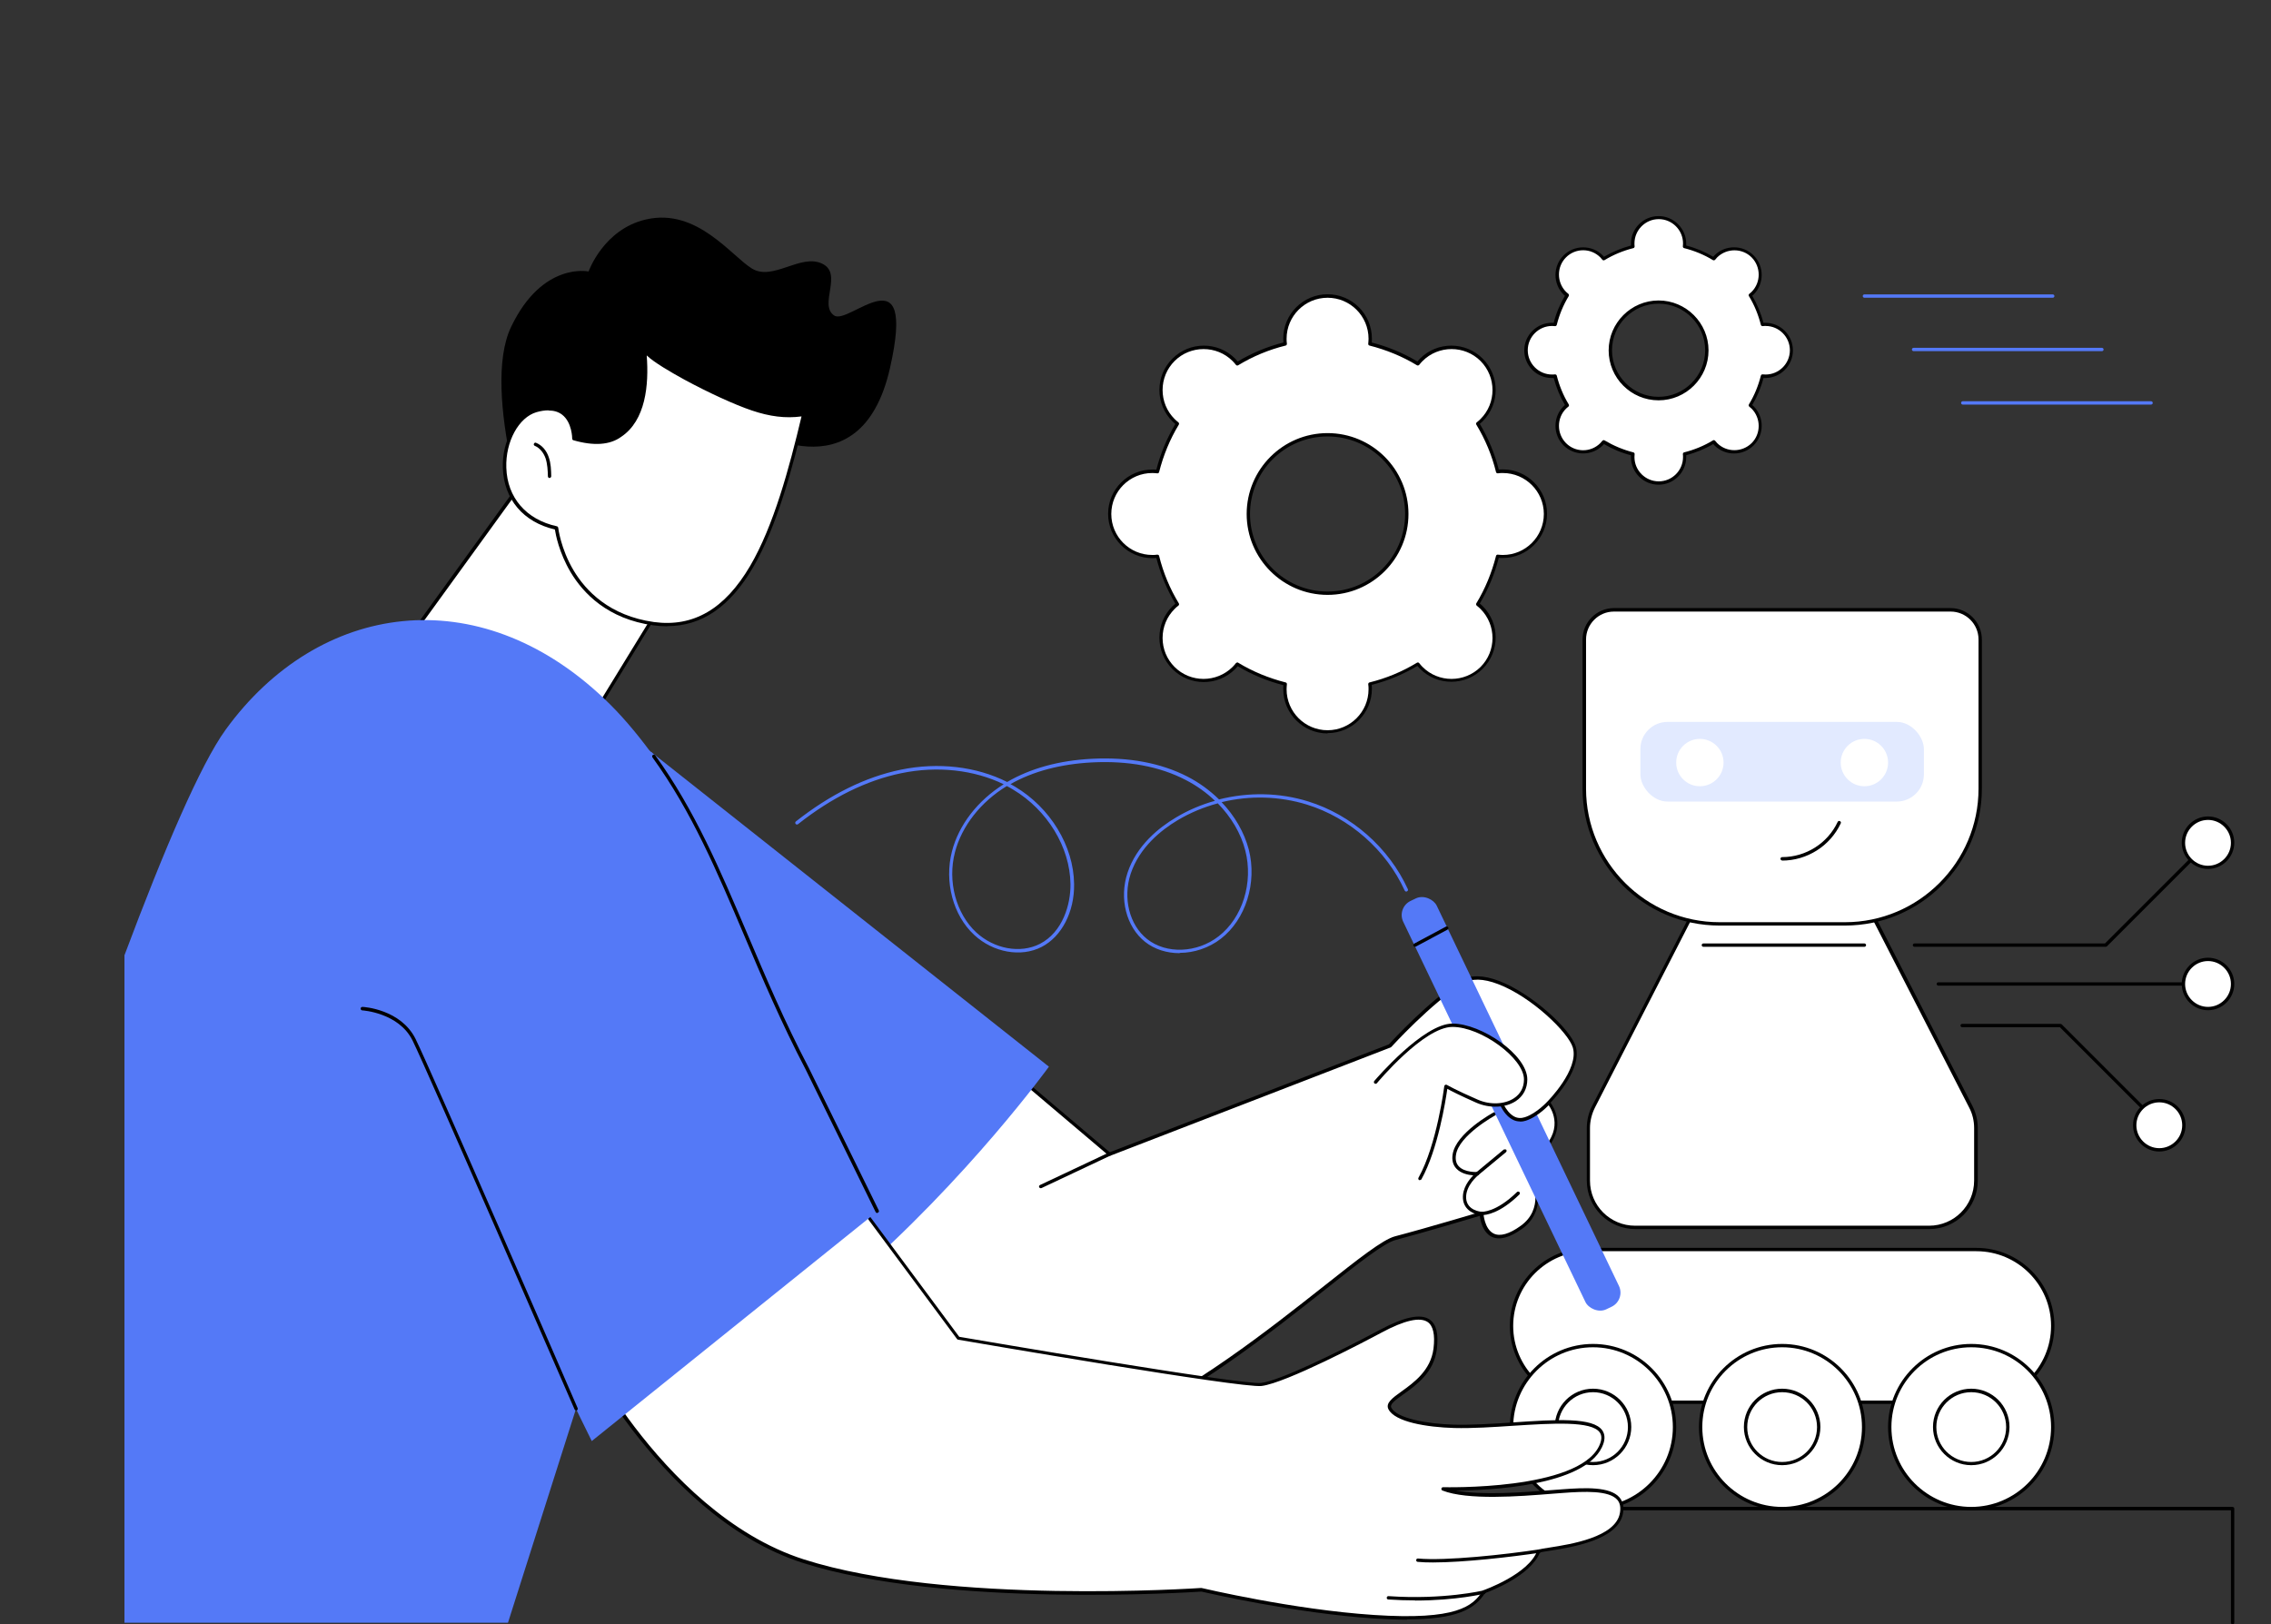 <?xml version="1.0" encoding="UTF-8"?>
<svg id="_レイヤー_2" data-name="レイヤー 2" xmlns="http://www.w3.org/2000/svg" viewBox="0 0 149.63 107.04">
  <rect x="0" y="0" width="149.63" height="107.04" fill="#333333" stroke="none"/>
  <defs>
    <style>
      .cls-1 {
        fill: none;
      }

      .cls-2 {
        fill: #fff;
      }

      .cls-3 {
        fill: #e2eaff;
      }

      .cls-4 {
        fill: #5479f7;
      }
    </style>
  </defs>
  <g id="_文字" data-name="文字">
    <g>
      <rect class="cls-1" x="0" width="149.63" height="107.04"/>
      <g id="Robotics_and_engineering" data-name="Robotics and engineering">
        <g>
          <path d="M147.1,107.04c-.06,0-.11-.05-.11-.11v-7.41h-64.07c-.06,0-.11-.05-.11-.11s.05-.11.11-.11h64.18c.06,0,.11.05.11.11v7.52c0,.06-.05.11-.11.11Z"/>
          <g>
            <g>
              <g>
                <path class="cls-2" d="M130.22,82.34h-25.6c-2.78,0-5.03,2.25-5.03,5.03s2.25,5.03,5.03,5.03h25.6c2.78,0,5.03-2.25,5.03-5.03s-2.25-5.03-5.03-5.03Z"/>
                <path d="M130.22,92.51h-25.6c-2.83,0-5.14-2.31-5.14-5.14s2.31-5.14,5.14-5.14h25.6c2.83,0,5.14,2.31,5.14,5.14s-2.31,5.14-5.14,5.14ZM104.62,82.45c-2.71,0-4.92,2.21-4.92,4.92s2.21,4.92,4.92,4.92h25.6c2.71,0,4.92-2.21,4.92-4.92s-2.21-4.92-4.92-4.92h-25.6Z"/>
              </g>
              <g>
                <g>
                  <g>
                    <circle class="cls-2" cx="104.96" cy="94.03" r="5.37" transform="translate(-4.67 182.58) rotate(-80.78)"/>
                    <path d="M104.96,99.52c-3.02,0-5.48-2.46-5.48-5.48s2.46-5.48,5.48-5.48,5.48,2.46,5.48,5.48-2.46,5.48-5.48,5.48ZM104.96,88.78c-2.9,0-5.26,2.36-5.26,5.26s2.36,5.26,5.26,5.26,5.26-2.36,5.26-5.26-2.36-5.26-5.26-5.26Z"/>
                  </g>
                  <g>
                    <circle class="cls-2" cx="104.96" cy="94.03" r="2.41" transform="translate(-4.67 182.58) rotate(-80.78)"/>
                    <path d="M104.96,96.55c-1.39,0-2.52-1.13-2.52-2.52s1.13-2.52,2.52-2.52,2.52,1.13,2.52,2.52-1.13,2.52-2.52,2.52ZM104.96,91.74c-1.27,0-2.3,1.03-2.3,2.3s1.03,2.3,2.3,2.3,2.3-1.03,2.3-2.3-1.03-2.3-2.3-2.3Z"/>
                  </g>
                </g>
                <g>
                  <g>
                    <circle class="cls-2" cx="117.42" cy="94.03" r="5.37" transform="translate(5.79 194.88) rotate(-80.78)"/>
                    <path d="M117.42,99.52c-3.02,0-5.48-2.46-5.48-5.48s2.46-5.48,5.48-5.48,5.48,2.46,5.48,5.48-2.46,5.48-5.48,5.48ZM117.42,88.78c-2.9,0-5.26,2.36-5.26,5.26s2.36,5.26,5.26,5.26,5.26-2.36,5.26-5.26-2.36-5.26-5.26-5.26Z"/>
                  </g>
                  <g>
                    <circle class="cls-2" cx="117.42" cy="94.03" r="2.41" transform="translate(5.79 194.88) rotate(-80.78)"/>
                    <path d="M117.42,96.55c-1.39,0-2.52-1.13-2.52-2.52s1.13-2.52,2.52-2.52,2.52,1.13,2.52,2.52-1.13,2.52-2.52,2.52ZM117.42,91.74c-1.27,0-2.3,1.03-2.3,2.3s1.03,2.3,2.3,2.3,2.3-1.03,2.3-2.3-1.03-2.3-2.3-2.3Z"/>
                  </g>
                </g>
                <g>
                  <g>
                    <circle class="cls-2" cx="129.88" cy="94.03" r="5.37" transform="translate(16.25 207.17) rotate(-80.78)"/>
                    <path d="M129.88,99.52c-3.02,0-5.48-2.46-5.48-5.48s2.46-5.48,5.48-5.48,5.48,2.46,5.48,5.48-2.46,5.48-5.48,5.48ZM129.88,88.78c-2.9,0-5.26,2.36-5.26,5.26s2.36,5.26,5.26,5.26,5.26-2.36,5.26-5.26-2.36-5.26-5.26-5.26Z"/>
                  </g>
                  <g>
                    <circle class="cls-2" cx="129.88" cy="94.03" r="2.41" transform="translate(16.25 207.17) rotate(-80.78)"/>
                    <path d="M129.88,96.55c-1.39,0-2.52-1.13-2.52-2.52s1.13-2.52,2.52-2.52,2.52,1.13,2.52,2.52-1.13,2.52-2.52,2.52ZM129.88,91.74c-1.27,0-2.3,1.03-2.3,2.3s1.03,2.3,2.3,2.3,2.3-1.03,2.3-2.3-1.03-2.3-2.3-2.3Z"/>
                  </g>
                </g>
              </g>
              <g>
                <path class="cls-2" d="M129.85,72.93l-6.24-12.17c-.53-1.03-1.58-1.67-2.74-1.67h-6.9c-1.16,0-2.21.65-2.74,1.67l-6.24,12.17c-.22.43-.34.92-.34,1.4v3.47c0,1.7,1.38,3.08,3.08,3.08h19.37c1.7,0,3.08-1.38,3.08-3.08v-3.47c0-.49-.12-.97-.34-1.4Z"/>
                <path d="M127.11,80.99h-19.37c-1.76,0-3.19-1.43-3.19-3.19v-3.47c0-.5.12-1.01.35-1.45l6.24-12.17c.55-1.07,1.64-1.74,2.84-1.74h6.9c1.2,0,2.29.66,2.84,1.74l6.24,12.17c.23.45.35.95.35,1.45v3.47c0,1.76-1.43,3.19-3.19,3.19ZM113.97,59.2c-1.12,0-2.13.62-2.64,1.61l-6.24,12.17c-.21.42-.33.88-.33,1.35v3.47c0,1.64,1.33,2.97,2.97,2.97h19.37c1.64,0,2.97-1.33,2.97-2.97v-3.47c0-.47-.11-.94-.33-1.35l-6.24-12.17c-.51-1-1.52-1.61-2.64-1.61h-6.9Z"/>
              </g>
              <g>
                <g>
                  <path class="cls-2" d="M106.34,40.19h22.17c1.08,0,1.96.88,1.96,1.96v9.83c0,4.92-3.99,8.91-8.91,8.91h-8.26c-4.92,0-8.91-3.99-8.91-8.91v-9.83c0-1.08.88-1.96,1.96-1.96Z"/>
                  <path d="M121.55,60.99h-8.26c-4.97,0-9.02-4.05-9.02-9.02v-9.83c0-1.14.93-2.07,2.07-2.07h22.17c1.14,0,2.07.93,2.07,2.07v9.83c0,4.97-4.05,9.02-9.02,9.02ZM106.34,40.3c-1.02,0-1.84.83-1.84,1.84v9.83c0,4.85,3.95,8.8,8.8,8.8h8.26c4.85,0,8.8-3.95,8.8-8.8v-9.83c0-1.02-.83-1.84-1.84-1.84h-22.17Z"/>
                </g>
                <g>
                  <rect class="cls-3" x="108.08" y="47.57" width="18.68" height="5.25" rx="1.79" ry="1.79"/>
                  <g>
                    <circle class="cls-2" cx="122.84" cy="50.25" r="1.56"/>
                    <circle class="cls-2" cx="112" cy="50.25" r="1.56"/>
                  </g>
                </g>
                <path d="M117.42,56.7c-.06,0-.11-.05-.11-.11s.05-.11.11-.11c1.56,0,3-.91,3.66-2.32.03-.06.09-.08.15-.05.06.03.08.09.05.15-.7,1.49-2.22,2.45-3.87,2.45Z"/>
                <path d="M122.84,62.39h-10.61c-.06,0-.11-.05-.11-.11s.05-.11.11-.11h10.61c.06,0,.11.05.11.11s-.05.11-.11.11Z"/>
              </g>
            </g>
            <g>
              <path d="M49.24,28.08s7.43,4.86,9.4-3.83c1.77-7.82-2.7-2.79-3.68-3.46-1.05-.72.63-2.78-.82-3.43-1.42-.64-3.22,1.17-4.59.34-1.37-.83-3.62-4.01-6.98-3.24-2.81.64-3.79,3.43-3.79,3.43,0,0-3.04-.66-5.1,3.64-2.07,4.3,1.52,14.58,1.52,14.58l14.05-8.03Z"/>
              <g>
                <g>
                  <path class="cls-2" d="M34.31,31.91l-8.24,11.38c-.53.73-1.4,1.12-2.3,1.02l-2.05-.22s1.68,12.47,10.73,13.24c9.04.77,9.41-7.07,9.41-7.07l-1.75-.69c-1.05-.42-1.47-1.68-.88-2.64l4.41-7.2s-6.19-9.15-9.33-7.83Z"/>
                  <path d="M33.66,57.5c-.4,0-.8-.02-1.22-.05-3.74-.32-6.8-2.73-8.85-6.97-1.54-3.19-1.98-6.33-1.98-6.37,0-.03,0-.07.03-.09.02-.02.06-.04.09-.03l2.05.22c.85.09,1.69-.28,2.19-.98l8.24-11.38s.03-.03.05-.04c3.18-1.34,9.21,7.49,9.46,7.87.02.04.03.08,0,.12l-4.41,7.2c-.26.43-.32.95-.16,1.43.16.48.52.86.99,1.05l1.75.69s.07.06.07.11c0,.03-.18,3.22-2.59,5.34-1.44,1.26-3.35,1.89-5.71,1.89ZM21.85,44.22c.1.64.6,3.38,1.94,6.16,1.4,2.9,4.04,6.45,8.66,6.84,2.86.24,5.14-.36,6.77-1.78,2.13-1.87,2.47-4.61,2.51-5.1l-1.67-.66c-.53-.21-.94-.64-1.12-1.18-.18-.54-.11-1.13.19-1.62l4.37-7.13c-.54-.78-6.23-8.89-9.12-7.74l-8.23,11.36c-.55.76-1.47,1.17-2.4,1.07l-1.91-.2Z"/>
                </g>
                <g>
                  <path class="cls-2" d="M36.67,34.79s.62,5.51,6.41,6.3c5.79.79,8.08-6.19,9.88-13.8-.92.14-1.98.12-3.38-.36-2.37-.81-7.05-3.29-7.12-3.91.25,2.38-.07,4.65-1.6,5.66-.62.45-1.58.63-3.05.2,0,0,.02-2.55-2.48-1.83-2.5.72-3.48,6.68,1.35,7.73Z"/>
                  <path d="M43.96,41.27c-.29,0-.59-.02-.9-.06-3.04-.42-4.64-2.13-5.46-3.5-.77-1.3-.99-2.5-1.04-2.82-2.08-.48-3.36-1.99-3.43-4.05-.06-1.81.89-3.51,2.15-3.88.78-.22,1.41-.16,1.86.18.65.49.74,1.39.76,1.67,1.25.35,2.22.28,2.88-.21,1.66-1.09,1.76-3.63,1.56-5.56,0-.06.04-.12.1-.12.06,0,.12.04.12.1h0c.05.48,4.41,2.92,7.05,3.82,1.2.41,2.26.52,3.32.35.04,0,.07,0,.1.03.03.03.04.07.03.1-.82,3.46-1.86,7.37-3.45,10.08-1.52,2.59-3.37,3.86-5.65,3.86ZM36.13,27.04c-.24,0-.5.04-.78.12-1.17.34-2.05,1.94-1.99,3.66.06,1.97,1.31,3.42,3.33,3.86.05.01.08.05.09.1,0,.01.16,1.38,1.02,2.82.79,1.32,2.35,2.98,5.29,3.39,2.59.35,4.66-.85,6.33-3.69,1.55-2.64,2.58-6.45,3.39-9.86-1.05.14-2.09.01-3.27-.39-1.13-.38-2.87-1.18-4.44-2.03-.93-.51-2.01-1.14-2.49-1.6.15,1.93-.06,4.29-1.69,5.37-.73.53-1.79.61-3.14.22-.05-.01-.08-.06-.08-.11,0-.01,0-1.07-.67-1.58-.24-.18-.53-.27-.88-.27Z"/>
                </g>
                <path d="M36.21,31.5c-.06,0-.11-.05-.11-.11-.01-.39-.03-.8-.15-1.18-.14-.4-.4-.7-.71-.83-.06-.02-.09-.09-.06-.14.02-.06.09-.09.14-.06.38.15.69.5.84.96.14.41.15.83.16,1.24,0,.06-.05.11-.11.12,0,0,0,0,0,0Z"/>
              </g>
            </g>
            <g>
              <g>
                <path class="cls-2" d="M67.31,71.14l5.8,4.91,18.48-7.14s2.59-2.86,4.73-4.2,6.96,2.77,7.41,4.29c.45,1.52-1.7,3.66-1.7,3.66,0,0,1.16,1.34-.09,2.86,0,0,.62,1.16-.89,2.23,0,0,.84,1.95-.8,3.12-2.49,1.78-2.62-.91-2.62-.91,0,0-3.63,1.09-5.68,1.62-2.05.54-10.09,8.66-18.48,12.41-8.39,3.75-19.2-8.57-20.71-10.89-1.52-2.32,14.55-11.96,14.55-11.96Z"/>
                <path d="M70.1,94.81c-3.5,0-7.02-1.97-9.64-3.89-3.95-2.91-7.01-6.54-7.81-7.75-.12-.18-.15-.41-.09-.66.7-3.04,14.11-11.11,14.68-11.46.04-.02.09-.02.13.01l5.75,4.87,18.39-7.11c.23-.26,2.7-2.92,4.74-4.2.62-.39,1.47-.38,2.52.02,2.15.82,4.71,3.17,5.05,4.32.42,1.42-1.28,3.31-1.66,3.7.23.32.95,1.53-.11,2.87.11.27.4,1.31-.89,2.26.14.4.63,2.1-.87,3.18-.82.59-1.5.77-2,.53-.59-.28-.75-1.06-.79-1.38-.67.2-3.74,1.11-5.55,1.59-.76.2-2.45,1.53-4.59,3.23-3.66,2.89-8.66,6.85-13.87,9.18-1.11.5-2.26.71-3.41.71ZM67.29,71.28c-1.06.64-13.86,8.44-14.51,11.27-.05.2-.03.36.06.49.67,1.02,3.75,4.74,7.75,7.69,3.43,2.52,8.43,5.12,12.82,3.16,5.19-2.32,10.18-6.27,13.83-9.15,2.25-1.78,3.87-3.06,4.67-3.27,2.03-.53,5.64-1.61,5.68-1.62.03,0,.07,0,.1.02.03.02.05.05.05.09,0,.01.06,1.03.68,1.33.42.2,1.02.03,1.77-.51,1.55-1.11.8-2.91.77-2.99-.02-.05,0-.1.04-.14,1.41-1,.88-2.04.86-2.09-.02-.04-.02-.09.01-.12,1.17-1.42.14-2.66.09-2.71-.04-.04-.04-.11,0-.15.02-.02,2.09-2.11,1.67-3.55-.29-.98-2.71-3.34-4.92-4.18-.99-.38-1.77-.39-2.33-.04-2.11,1.32-4.68,4.15-4.71,4.18-.01.01-.03.02-.04.03l-18.48,7.14s-.08,0-.11-.02l-5.74-4.86Z"/>
              </g>
              <path class="cls-4" d="M41.72,48.62l27.39,21.67s-5.31,7.36-13.08,14.1c-7.77,6.75-14.31-35.77-14.31-35.77Z"/>
              <path class="cls-2" d="M102.04,72.66s-.72.82-1.54,1.08c-1.21.38-1.73-1.39-1.73-1.39,0,0-.08-.23.13-.71.21-.47.91-1.84.91-1.84l2.24,2.86Z"/>
              <path d="M97.67,80.08s-.05,0-.06,0c-.39-.03-1.16-.29-1.22-1.09-.05-.69.4-1.25.68-1.54-.32-.02-.82-.12-1.12-.45-.22-.24-.3-.55-.24-.93.21-1.4,2.61-2.72,2.71-2.77.05-.03.12,0,.15.04.03.05,0,.12-.04.15-.02.01-2.41,1.32-2.6,2.61-.05.31.01.57.18.75.39.43,1.22.38,1.23.38.05,0,.09.03.11.07.02.05,0,.1-.04.13,0,0-.87.69-.81,1.54.06.81.98.88,1.02.88.01,0,.93.07,2.33-1.3.04-.04.11-.04.16,0,.04.04.04.11,0,.16-1.3,1.27-2.22,1.36-2.45,1.36Z"/>
              <path d="M97.35,77.45s-.06-.01-.09-.04c-.04-.05-.03-.12.01-.16l1.81-1.5s.12-.03.16.01c.04.05.03.12-.01.16l-1.81,1.5s-.05.03-.07.03Z"/>
              <g>
                <rect class="cls-4" x="98.34" y="57.82" width="2.45" height="29.84" rx="1.03" ry="1.03" transform="translate(-21.66 50.16) rotate(-25.6)"/>
                <path d="M93.23,62.39s-.08-.02-.1-.06c-.03-.05,0-.12.05-.15l2.09-1.12c.05-.03.12,0,.15.05.03.05,0,.12-.05.15l-2.09,1.12s-.03.01-.05.01Z"/>
              </g>
              <g>
                <g>
                  <path class="cls-2" d="M102.04,72.66s-.72.82-1.54,1.08c-1.21.38-1.73-1.39-1.73-1.39,0,0-.08-.23.13-.71.21-.47.91-1.84.91-1.84l2.24,2.86Z"/>
                  <path d="M100.16,73.9c-.18,0-.35-.04-.51-.13-.68-.36-.98-1.36-.99-1.4,0-.02-.09-.28.13-.78.21-.47.88-1.79.91-1.85.03-.05.1-.08.15-.05.05.03.08.1.05.15,0,.01-.7,1.37-.91,1.83-.18.42-.12.63-.12.63,0,.01.29.95.89,1.27.22.12.46.13.71.05.78-.25,1.49-1.04,1.49-1.04.04-.05.11-.05.16,0,.05.04.05.11,0,.16-.03.03-.75.84-1.59,1.11-.13.04-.25.06-.37.06Z"/>
                </g>
                <g>
                  <path class="cls-2" d="M93.55,77.66c1.25-2.23,1.71-6.07,1.71-6.07,0,0,.61.35,2.04.98,1.43.62,3.21.09,3.21-1.43s-2.95-3.57-4.82-3.57-5.06,3.74-5.06,3.74l2.92,6.34Z"/>
                  <path d="M93.55,77.77s-.04,0-.05-.01c-.05-.03-.07-.1-.04-.15,1.22-2.19,1.69-5.99,1.7-6.03,0-.04.03-.07.06-.09s.07-.02.11,0c0,0,.62.36,2.03.97.81.36,1.77.32,2.39-.09.43-.28.66-.71.66-1.24,0-1.39-2.82-3.46-4.71-3.46s-4.95,3.67-4.98,3.71c-.04.05-.11.05-.16.01s-.05-.11-.01-.16c.13-.15,3.24-3.78,5.15-3.78s4.93,2.06,4.93,3.68c0,.6-.27,1.11-.76,1.43-.69.45-1.72.49-2.61.1-1.04-.46-1.65-.77-1.9-.91-.11.76-.61,3.98-1.7,5.95-.02.04-.06.06-.1.06Z"/>
                </g>
              </g>
              <g>
                <path class="cls-2" d="M73.11,76.05l-4.54,2.14,4.54-2.14Z"/>
                <path d="M68.57,78.3s-.08-.02-.1-.06c-.03-.06,0-.12.05-.15l4.54-2.14c.06-.03.12,0,.15.05.03.06,0,.12-.05.15l-4.54,2.14s-.03.01-.05.01Z"/>
              </g>
            </g>
            <g>
              <path d="M94.41,102.96c-.38,0-.71-.01-1-.04-.06,0-.11-.06-.1-.12,0-.06.06-.11.12-.1,1.81.17,5.76-.26,7.98-.6.06,0,.12.03.13.09,0,.06-.03.12-.09.13-1.88.28-5.01.64-7.04.64Z"/>
              <path d="M93.23,105.46c-.55,0-1.14-.02-1.76-.06-.06,0-.11-.06-.1-.12,0-.06.06-.11.12-.1,3.64.25,6.24-.37,6.26-.38.06-.01.12.02.14.08.01.06-.02.12-.08.14-.02,0-1.84.45-4.57.45Z"/>
              <g>
                <g>
                  <path class="cls-2" d="M37.71,87.64s5.65,12.17,15.24,15.24c9.58,3.06,26.23,1.88,26.23,1.88,0,0,5.94,1.42,11.35,1.77,5.3.35,6.54-.5,7.25-1.63,0,0,3.02-1.05,3.61-2.68.77-.21,5.08-.46,5.45-2.49.31-1.66-1.77-1.62-3.89-1.47-2.12.16-6.07.56-7.88-.15,0,0,8.92.27,10.38-2.77,1.29-2.69-5.41-1.23-9.63-1.35-1.76-.05-3.85-.39-4.24-1.18-.39-.79,2.67-1.41,2.98-3.93.31-2.51-1.23-2.42-3.58-1.16-2.36,1.26-6.53,3.35-7.87,3.51-1.34.16-19.96-3.05-19.96-3.05l-8.8-11.86-16.65,11.31Z"/>
                  <path d="M92.71,106.73c-.65,0-1.37-.03-2.2-.08-5.22-.35-11-1.69-11.35-1.77-.62.04-16.9,1.1-26.26-1.89-4.98-1.59-8.87-5.67-11.27-8.81-2.59-3.4-4.02-6.46-4.04-6.49-.02-.05,0-.11.04-.14l16.65-11.31s.12-.02.15.03l8.77,11.82c1.01.17,18.61,3.19,19.89,3.04,1.21-.14,4.97-1.97,7.83-3.5,1.61-.86,2.68-1.08,3.27-.68.45.31.6.95.48,1.95-.19,1.54-1.36,2.38-2.22,2.99-.56.4-.89.65-.78.87.35.7,2.33,1.07,4.14,1.12,1.18.03,2.56-.06,3.9-.15,2.83-.19,5.27-.35,5.87.54.19.29.18.66-.04,1.11-1.22,2.54-7.34,2.83-9.63,2.84,1.75.33,4.47.12,6.35-.03.24-.02.46-.04.66-.05,1.57-.12,3.15-.17,3.77.52.24.27.32.63.24,1.08-.32,1.74-3.37,2.22-4.83,2.45-.28.04-.5.08-.64.11-.62,1.55-3.26,2.55-3.62,2.68-.68,1.06-1.86,1.73-5.13,1.73ZM79.17,104.65s.02,0,.03,0c.06.01,5.99,1.42,11.33,1.77,5.45.36,6.52-.58,7.15-1.58.01-.02.03-.04.06-.05.03-.01,2.98-1.05,3.55-2.61.01-.03.04-.06.07-.07.14-.04.4-.08.72-.13,1.41-.22,4.36-.68,4.65-2.27.07-.38.01-.68-.18-.89-.55-.61-2.14-.55-3.59-.44-.21.02-.43.03-.66.05-2.23.18-5.61.44-7.26-.21-.05-.02-.08-.07-.07-.13.01-.05.06-.09.11-.09.09,0,8.86.23,10.28-2.71.18-.38.2-.67.05-.89-.53-.78-3.14-.61-5.67-.45-1.34.09-2.73.18-3.92.15-1.82-.05-3.92-.4-4.34-1.24-.2-.4.26-.74.85-1.16.82-.59,1.94-1.39,2.12-2.84.11-.9-.02-1.49-.38-1.74-.51-.35-1.53-.12-3.04.69-1.04.56-6.31,3.33-7.91,3.52-1.34.16-19.23-2.92-19.99-3.05-.03,0-.05-.02-.07-.04l-8.73-11.77-16.48,11.2c.25.52,1.64,3.31,3.97,6.37,2.37,3.11,6.23,7.15,11.15,8.72,9.45,3.02,26.02,1.89,26.19,1.88,0,0,0,0,0,0Z"/>
                </g>
                <path d="M94.41,102.96c-.38,0-.71-.01-1-.04-.06,0-.11-.06-.1-.12,0-.06.06-.11.12-.1,1.81.17,5.76-.26,7.98-.6.06,0,.12.03.13.09,0,.06-.03.12-.09.13-1.88.28-5.01.64-7.04.64Z"/>
                <path d="M93.23,105.46c-.55,0-1.14-.02-1.76-.06-.06,0-.11-.06-.1-.12,0-.06.06-.11.12-.1,3.64.25,6.24-.37,6.26-.38.06-.01.12.02.14.08.01.06-.02.12-.08.14-.02,0-1.84.45-4.57.45Z"/>
              </g>
              <g>
                <path class="cls-4" d="M53.19,70.44c-4.06-7.75-5.8-14.64-10.11-20.59l-.13-.27s-.02,0-.06.01c-.99-1.34-2.01-2.54-3.08-3.55-8.31-7.9-18.81-6.4-24.94,2.04-1.66,2.29-4.06,7.91-6.67,14.87v43.98h25.27l4.48-14.09c.65,1.33,1.04,2.12,1.04,2.12l18.81-15.13-4.61-9.39Z"/>
                <path d="M57.8,79.94s-.08-.02-.1-.06l-4.61-9.39c-1.61-3.08-2.85-6-4.05-8.83-1.78-4.2-3.46-8.17-6.05-11.75-.04-.05-.02-.12.02-.16.05-.04.12-.02.16.02,2.6,3.6,4.29,7.58,6.08,11.79,1.2,2.82,2.43,5.74,4.04,8.81l4.61,9.39c.03.06,0,.12-.05.15-.02,0-.03.01-.05.01Z"/>
                <path d="M37.96,92.95s-.08-.03-.1-.07c-.1-.22-9.74-22.43-10.68-24.32-.91-1.83-3.29-1.98-3.31-1.98-.06,0-.11-.06-.11-.12,0-.06.06-.11.12-.11.1,0,2.53.16,3.5,2.11.94,1.89,10.59,24.1,10.68,24.33.02.06,0,.12-.06.15-.01,0-.03,0-.04,0Z"/>
              </g>
            </g>
          </g>
          <path class="cls-4" d="M77.72,62.81c-.84,0-1.65-.25-2.28-.75-1.24-.99-1.71-2.86-1.15-4.55.6-1.8,2.06-2.97,3.19-3.64.8-.48,1.67-.85,2.57-1.1-.56-.54-1.22-1.01-1.94-1.38-1.72-.89-3.79-1.27-6.16-1.15-2.08.11-3.89.59-5.37,1.43.1.05.2.11.3.17,2.33,1.39,3.86,3.91,3.89,6.41.03,1.84-.82,3.47-2.14,4.15-1.36.7-3.19.37-4.44-.79-1.4-1.29-1.98-3.5-1.47-5.5.45-1.75,1.69-3.35,3.41-4.43-1.95-.95-4.37-1.22-6.74-.73-2.29.47-4.58,1.6-6.81,3.36-.05.04-.12.03-.16-.02-.04-.05-.03-.12.02-.16,2.26-1.78,4.58-2.93,6.91-3.41,2.47-.51,4.99-.21,7.01.81,1.54-.9,3.42-1.42,5.6-1.53,2.4-.12,4.51.27,6.27,1.17.78.4,1.49.92,2.09,1.51,1.92-.49,3.98-.46,5.87.13,2.87.89,5.32,3.05,6.57,5.78.03.06,0,.12-.06.15-.06.03-.12,0-.15-.06-1.22-2.67-3.63-4.79-6.44-5.66-1.81-.56-3.78-.61-5.62-.16.87.91,1.49,1.99,1.79,3.12.56,2.19-.2,4.61-1.84,5.88-.79.61-1.77.93-2.7.93ZM80.23,52.94c-.93.25-1.82.62-2.64,1.11-1.09.65-2.51,1.79-3.09,3.52-.53,1.61-.09,3.38,1.08,4.31,1.26,1,3.28.93,4.71-.18,1.58-1.22,2.3-3.55,1.76-5.65-.29-1.14-.93-2.21-1.82-3.12ZM66.35,51.79c-1.73,1.05-2.98,2.64-3.43,4.37-.5,1.92.07,4.04,1.4,5.28,1.19,1.1,2.91,1.41,4.19.76,1.52-.78,2.04-2.62,2.02-3.95-.03-2.42-1.52-4.87-3.78-6.22-.13-.08-.27-.16-.41-.23Z"/>
        </g>
        <g>
          <g>
            <path class="cls-2" d="M73.12,33.86c0,1.55,1.26,2.81,2.81,2.81.12,0,.23,0,.34-.02.28,1.13.72,2.19,1.31,3.16-.09.07-.18.14-.26.23-1.1,1.1-1.1,2.88,0,3.98s2.88,1.1,3.98,0c.08-.08.16-.17.23-.26.97.58,2.03,1.03,3.16,1.31-.01.11-.02.23-.02.34,0,1.55,1.26,2.81,2.81,2.81s2.81-1.26,2.81-2.81c0-.12,0-.23-.02-.34,1.13-.28,2.19-.72,3.16-1.31.07.09.14.18.23.26,1.1,1.1,2.88,1.1,3.98,0,1.1-1.1,1.1-2.88,0-3.98-.08-.08-.17-.16-.26-.23.58-.97,1.03-2.03,1.31-3.16.11.01.23.02.34.02,1.55,0,2.81-1.26,2.81-2.81s-1.26-2.81-2.81-2.81c-.12,0-.23,0-.34.02-.28-1.13-.72-2.19-1.31-3.16.09-.07.18-.14.26-.23,1.1-1.1,1.1-2.88,0-3.98-1.1-1.1-2.88-1.1-3.98,0-.08.08-.16.17-.23.26-.97-.58-2.03-1.03-3.16-1.31.01-.11.02-.23.02-.34,0-1.55-1.26-2.81-2.81-2.81s-2.81,1.26-2.81,2.81c0,.12,0,.23.02.34-1.13.28-2.19.72-3.16,1.31-.07-.09-.14-.18-.23-.26-1.1-1.1-2.88-1.1-3.98,0-1.1,1.1-1.1,2.88,0,3.98.08.08.17.16.26.23-.58.97-1.03,2.03-1.31,3.16-.11-.01-.23-.02-.34-.02-1.55,0-2.81,1.26-2.81,2.81ZM82.25,33.86c0-2.88,2.34-5.22,5.22-5.22s5.22,2.34,5.22,5.22-2.34,5.22-5.22,5.22-5.22-2.34-5.22-5.22Z"/>
            <path d="M87.47,48.33c-1.61,0-2.92-1.31-2.92-2.92,0-.08,0-.17.01-.26-1.06-.27-2.07-.69-3.01-1.25-.06.07-.12.13-.17.19-1.14,1.14-2.99,1.14-4.13,0-.55-.55-.86-1.29-.86-2.07s.3-1.51.86-2.07c.06-.06.12-.11.19-.17-.56-.94-.98-1.95-1.25-3.01-.09,0-.18.01-.26.01-1.61,0-2.92-1.31-2.92-2.92s1.31-2.92,2.92-2.92c.08,0,.16,0,.26.01.27-1.06.69-2.07,1.25-3.01-.07-.06-.13-.12-.19-.17-.55-.55-.86-1.29-.86-2.07s.3-1.51.86-2.07c1.14-1.14,2.99-1.14,4.13,0,.06.06.11.12.17.19.94-.56,1.95-.98,3.01-1.25,0-.09-.01-.18-.01-.26,0-1.61,1.31-2.92,2.92-2.92s2.92,1.31,2.92,2.92c0,.08,0,.17-.01.26,1.06.27,2.07.69,3.01,1.25.06-.07.12-.13.17-.19,1.14-1.14,2.99-1.14,4.13,0,1.14,1.14,1.14,2.99,0,4.13-.06.06-.12.11-.19.17.56.94.98,1.95,1.25,3.01.09,0,.18-.01.26-.01,1.61,0,2.92,1.31,2.92,2.92s-1.31,2.92-2.92,2.92c-.08,0-.17,0-.26-.01-.27,1.06-.69,2.07-1.25,3.01.07.06.13.12.19.17,1.14,1.14,1.14,2.99,0,4.13-1.14,1.14-2.99,1.14-4.13,0-.06-.06-.11-.12-.17-.19-.94.56-1.95.98-3.01,1.25,0,.09.01.18.01.26,0,1.61-1.31,2.92-2.92,2.92ZM81.52,43.65s.04,0,.06.02c.97.59,2.03,1.02,3.13,1.3.05.01.09.07.08.12-.01.12-.02.23-.02.33,0,1.49,1.21,2.7,2.7,2.7s2.7-1.21,2.7-2.7c0-.1,0-.21-.02-.33,0-.06.03-.11.08-.12,1.1-.27,2.16-.71,3.13-1.3.05-.03.11-.02.15.03.08.1.15.18.22.25,1.05,1.05,2.76,1.05,3.82,0,1.05-1.05,1.05-2.76,0-3.82-.07-.07-.15-.14-.25-.22-.04-.03-.06-.1-.03-.15.59-.97,1.02-2.03,1.3-3.13.01-.05.07-.09.12-.08.12.01.23.02.33.02,1.49,0,2.7-1.21,2.7-2.7s-1.21-2.7-2.7-2.7c-.1,0-.2,0-.33.02-.06,0-.11-.03-.12-.08-.27-1.1-.71-2.16-1.3-3.13-.03-.05-.02-.11.03-.15.1-.08.18-.15.25-.22,1.05-1.05,1.05-2.76,0-3.82-1.05-1.05-2.77-1.05-3.82,0-.07.07-.14.15-.22.25-.03.04-.1.06-.15.03-.97-.59-2.03-1.02-3.13-1.3-.05-.01-.09-.07-.08-.12.01-.12.02-.23.02-.33,0-1.49-1.21-2.7-2.7-2.7s-2.7,1.21-2.7,2.7c0,.1,0,.21.02.33,0,.06-.03.11-.08.12-1.1.27-2.16.71-3.13,1.3-.05.03-.11.02-.15-.03-.08-.1-.15-.18-.22-.25-1.05-1.05-2.77-1.05-3.82,0-.51.51-.79,1.19-.79,1.91s.28,1.4.79,1.91c.07.07.15.14.25.22.04.03.06.1.03.15-.59.97-1.02,2.03-1.3,3.13-.01.05-.07.09-.12.08-.12-.01-.23-.02-.33-.02-1.49,0-2.7,1.21-2.7,2.7s1.21,2.7,2.7,2.7c.1,0,.21,0,.33-.02.06,0,.11.03.12.08.27,1.1.71,2.16,1.3,3.13.03.05.02.11-.03.15-.1.07-.18.15-.25.22-.51.51-.79,1.19-.79,1.91s.28,1.4.79,1.91c1.05,1.05,2.76,1.05,3.82,0,.07-.07.14-.15.22-.25.02-.03.05-.04.09-.04ZM87.47,39.2c-2.94,0-5.33-2.39-5.33-5.33s2.39-5.33,5.33-5.33,5.33,2.39,5.33,5.33-2.39,5.33-5.33,5.33ZM87.47,28.76c-2.82,0-5.11,2.29-5.11,5.11s2.29,5.11,5.11,5.11,5.11-2.29,5.11-5.11-2.29-5.11-5.11-5.11Z"/>
          </g>
          <g>
            <path class="cls-2" d="M100.54,23.08c0,.95.77,1.71,1.71,1.71.07,0,.14,0,.21-.01.17.69.44,1.34.8,1.93-.05.04-.11.09-.16.14-.67.67-.67,1.75,0,2.42.67.67,1.75.67,2.42,0,.05-.05.09-.1.14-.16.59.36,1.24.63,1.93.8,0,.07-.01.14-.01.21,0,.95.77,1.71,1.71,1.71s1.71-.77,1.71-1.71c0-.07,0-.14-.01-.21.69-.17,1.34-.44,1.93-.8.04.05.09.11.14.16.67.67,1.75.67,2.42,0,.67-.67.67-1.75,0-2.42-.05-.05-.1-.09-.16-.14.36-.59.63-1.24.8-1.93.07,0,.14.01.21.01.95,0,1.71-.77,1.71-1.71s-.77-1.71-1.71-1.71c-.07,0-.14,0-.21.01-.17-.69-.44-1.34-.8-1.93.05-.04.11-.09.16-.14.67-.67.67-1.75,0-2.42s-1.75-.67-2.42,0c-.05.05-.09.1-.14.16-.59-.36-1.24-.63-1.93-.8,0-.07.01-.14.01-.21,0-.95-.77-1.71-1.71-1.71s-1.71.77-1.71,1.71c0,.07,0,.14.01.21-.69.17-1.34.44-1.93.8-.04-.05-.09-.11-.14-.16-.67-.67-1.75-.67-2.42,0-.67.67-.67,1.75,0,2.42.05.05.1.09.16.14-.36.59-.63,1.24-.8,1.93-.07,0-.14-.01-.21-.01-.95,0-1.71.77-1.71,1.71ZM106.1,23.08c0-1.76,1.42-3.18,3.18-3.18s3.18,1.42,3.18,3.18-1.42,3.18-3.18,3.18-3.18-1.42-3.18-3.18Z"/>
            <path d="M109.28,31.94c-1.01,0-1.82-.82-1.82-1.82,0-.04,0-.08,0-.12-.63-.16-1.22-.41-1.78-.74-.03.03-.06.06-.08.09-.34.34-.8.53-1.29.53s-.95-.19-1.29-.53c-.71-.71-.71-1.87,0-2.58.03-.03.06-.06.09-.08-.33-.56-.57-1.16-.74-1.78-.04,0-.08,0-.12,0-1.01,0-1.82-.82-1.82-1.82s.82-1.82,1.82-1.82c.04,0,.08,0,.12,0,.16-.63.41-1.22.74-1.78-.03-.03-.06-.06-.09-.08-.71-.71-.71-1.87,0-2.58.34-.34.8-.53,1.29-.53s.95.19,1.29.53c.03.03.06.06.08.09.56-.33,1.16-.57,1.78-.74,0-.04,0-.08,0-.12,0-1.01.82-1.82,1.82-1.82s1.82.82,1.82,1.82c0,.04,0,.08,0,.12.63.16,1.22.41,1.78.74.03-.03.06-.06.08-.09.71-.71,1.87-.71,2.58,0,.71.71.71,1.87,0,2.58-.03.03-.06.06-.09.08.33.56.57,1.16.74,1.78.04,0,.08,0,.12,0,1.01,0,1.82.82,1.82,1.82s-.82,1.82-1.82,1.82c-.04,0-.08,0-.12,0-.16.63-.41,1.22-.74,1.78.03.03.06.06.09.08.71.71.71,1.87,0,2.58-.71.71-1.87.71-2.58,0-.03-.03-.06-.06-.08-.09-.56.33-1.16.57-1.78.74,0,.04,0,.08,0,.12,0,1.01-.82,1.82-1.82,1.82ZM105.66,29s.04,0,.06.02c.59.35,1.23.62,1.9.79.05.01.09.07.08.12,0,.07-.01.14-.01.19,0,.88.72,1.6,1.6,1.6s1.6-.72,1.6-1.6c0-.06,0-.12-.01-.19,0-.06.03-.11.08-.12.67-.17,1.31-.43,1.9-.79.05-.03.11-.02.15.03.05.06.09.1.13.15.62.62,1.64.62,2.27,0,.62-.62.62-1.64,0-2.27-.04-.04-.09-.08-.15-.13-.04-.03-.06-.1-.03-.15.36-.59.62-1.23.79-1.9.01-.05.07-.09.12-.08.07,0,.14.01.19.01.88,0,1.6-.72,1.6-1.6s-.72-1.6-1.6-1.6c-.06,0-.12,0-.19.01-.06,0-.11-.03-.12-.08-.17-.67-.43-1.31-.79-1.9-.03-.05-.02-.11.03-.15.06-.04.1-.09.15-.13.62-.62.62-1.64,0-2.27-.62-.62-1.64-.62-2.27,0-.04.04-.08.09-.13.15-.03.04-.1.06-.15.03-.59-.36-1.23-.62-1.9-.79-.05-.01-.09-.07-.08-.12,0-.07.01-.14.01-.19,0-.88-.72-1.6-1.6-1.6s-1.6.72-1.6,1.6c0,.06,0,.12.01.19,0,.06-.03.11-.08.12-.67.17-1.31.43-1.9.79-.05.03-.11.02-.15-.03-.05-.06-.09-.1-.13-.15-.3-.3-.7-.47-1.13-.47s-.83.17-1.13.47c-.62.62-.62,1.64,0,2.27.04.04.09.08.15.13.04.03.06.1.03.15-.36.59-.62,1.23-.79,1.9-.01.05-.07.09-.12.08-.07,0-.14-.01-.19-.01-.88,0-1.6.72-1.6,1.6s.72,1.6,1.6,1.6c.06,0,.12,0,.19-.01.06,0,.11.03.12.08.17.67.43,1.31.79,1.9.03.05.02.11-.03.15-.06.04-.1.09-.15.13-.62.62-.62,1.64,0,2.27.3.3.7.47,1.13.47s.83-.17,1.13-.47c.04-.04.08-.09.13-.15.02-.03.05-.04.09-.04ZM109.28,26.38c-1.82,0-3.29-1.48-3.29-3.29s1.48-3.29,3.29-3.29,3.29,1.48,3.29,3.29-1.48,3.29-3.29,3.29ZM109.28,20.01c-1.69,0-3.07,1.38-3.07,3.07s1.38,3.07,3.07,3.07,3.07-1.38,3.07-3.07-1.38-3.07-3.07-3.07Z"/>
          </g>
          <g>
            <path class="cls-4" d="M135.25,19.62h-12.41c-.06,0-.11-.05-.11-.11s.05-.11.11-.11h12.41c.06,0,.11.05.11.11s-.05.11-.11.11Z"/>
            <path class="cls-4" d="M138.49,23.14h-12.41c-.06,0-.11-.05-.11-.11s.05-.11.11-.11h12.41c.06,0,.11.05.11.11s-.05.11-.11.11Z"/>
            <path class="cls-4" d="M141.73,26.66h-12.41c-.06,0-.11-.05-.11-.11s.05-.11.11-.11h12.41c.06,0,.11.05.11.11s-.05.11-.11.11Z"/>
          </g>
        </g>
        <g>
          <path d="M138.73,62.39h-12.59c-.06,0-.11-.05-.11-.11s.05-.11.11-.11h12.55l6.72-6.72s.11-.04.16,0c.04.04.04.11,0,.16l-6.75,6.75s-.05.03-.08.03Z"/>
          <path d="M145.48,64.95h-17.77c-.06,0-.11-.05-.11-.11s.05-.11.11-.11h17.77c.06,0,.11.05.11.11s-.05.11-.11.11Z"/>
          <path d="M142.27,74.19s-.06-.01-.08-.03l-6.47-6.47h-6.44c-.06,0-.11-.05-.11-.11s.05-.11.11-.11h6.48s.06.01.08.03l6.5,6.5s.04.11,0,.16c-.02.02-.05.03-.08.03Z"/>
          <g>
            <circle class="cls-2" cx="145.48" cy="55.53" r="1.62"/>
            <path d="M145.48,57.26c-.95,0-1.73-.78-1.73-1.73s.78-1.73,1.73-1.73,1.73.78,1.73,1.73-.78,1.73-1.73,1.73ZM145.48,54.03c-.83,0-1.51.68-1.51,1.51s.68,1.51,1.51,1.51,1.51-.68,1.51-1.51-.68-1.51-1.51-1.51Z"/>
          </g>
          <g>
            <circle class="cls-2" cx="145.48" cy="64.84" r="1.62"/>
            <path d="M145.48,66.57c-.95,0-1.73-.78-1.73-1.73s.78-1.73,1.73-1.73,1.73.78,1.73,1.73-.78,1.73-1.73,1.73ZM145.48,63.33c-.83,0-1.51.68-1.51,1.51s.68,1.51,1.51,1.51,1.51-.68,1.51-1.51-.68-1.51-1.51-1.51Z"/>
          </g>
          <g>
            <circle class="cls-2" cx="142.27" cy="74.15" r="1.62"/>
            <path d="M142.27,75.88c-.95,0-1.73-.78-1.73-1.73s.78-1.73,1.73-1.73,1.73.78,1.73,1.73-.78,1.73-1.73,1.73ZM142.27,72.64c-.83,0-1.51.68-1.51,1.51s.68,1.51,1.51,1.51,1.51-.68,1.51-1.51-.68-1.51-1.51-1.51Z"/>
          </g>
        </g>
      </g>
    </g>
  </g>
</svg>